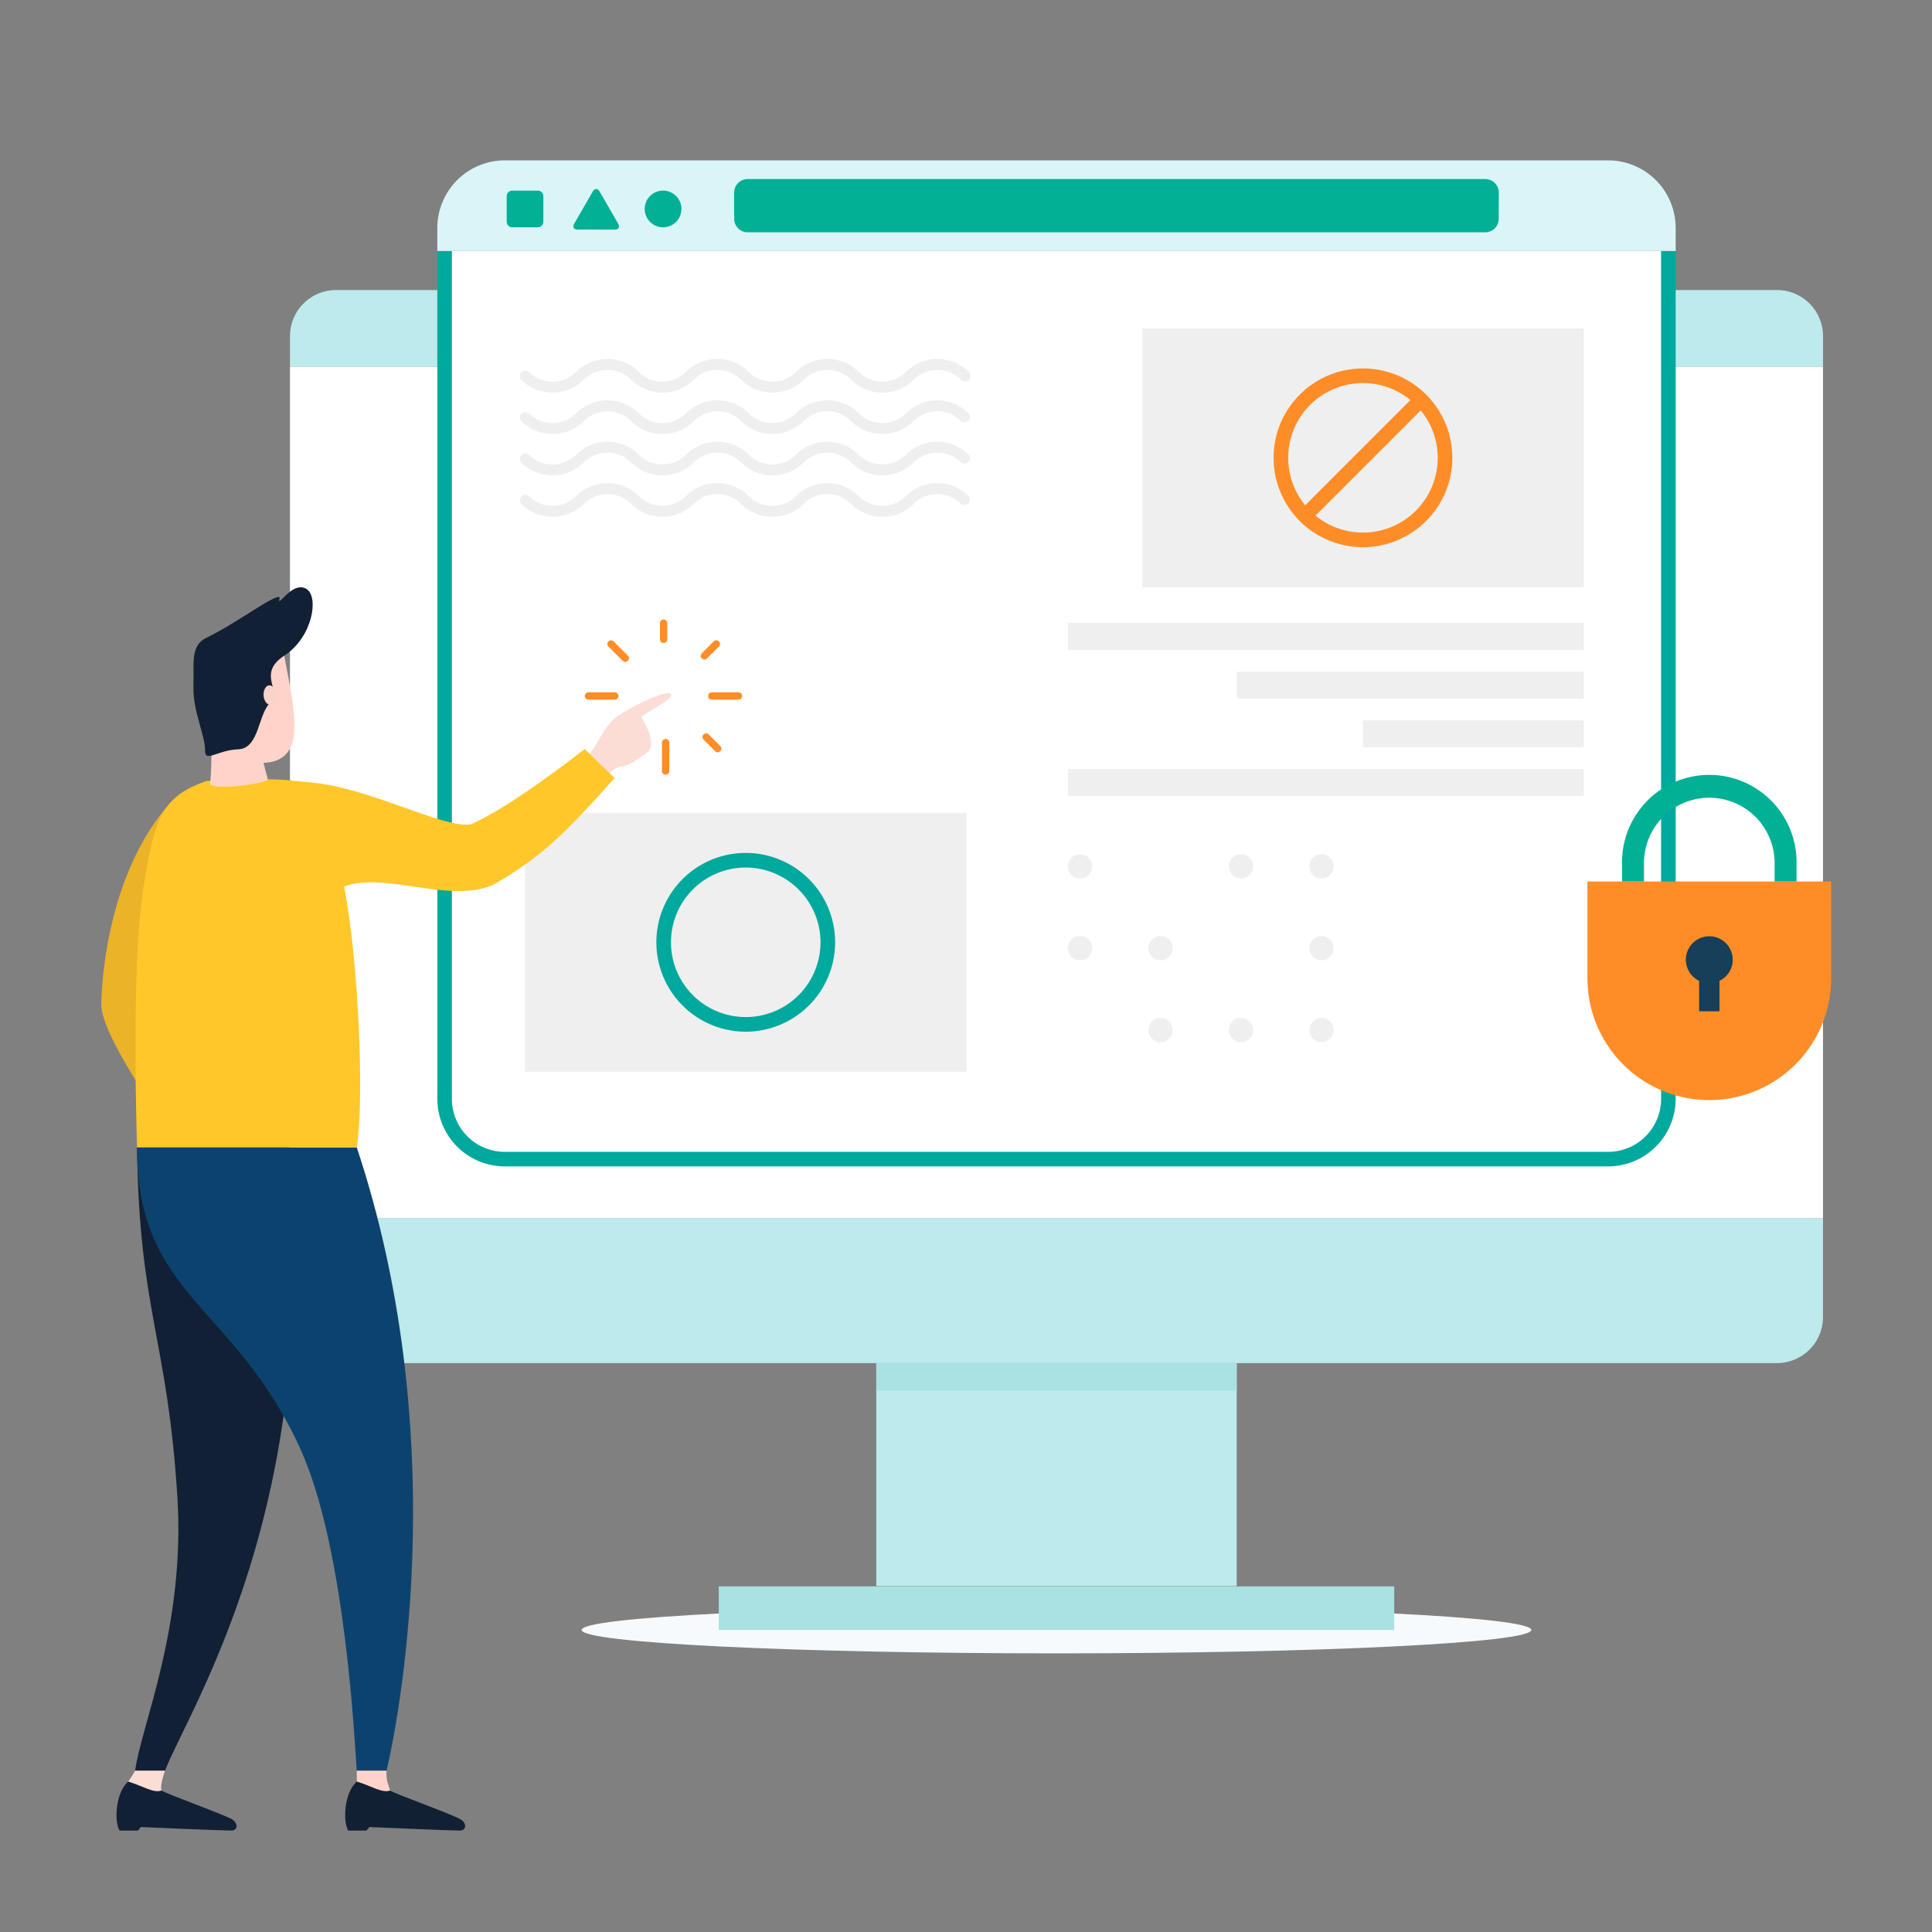 <svg xmlns="http://www.w3.org/2000/svg" viewBox="0 0 2000 2000"><rect x="0" y="0" width="2000" height="2000" fill="#808080" stroke="none"/><defs><style>.cls-1{fill:#f7fafc;}.cls-2{fill:#bceaed;}.cls-3{fill:#aae1e2;}.cls-4{fill:#fff;}.cls-5{fill:#00a99d;}.cls-6{fill:#daf5f7;}.cls-7{fill:#02b096;}.cls-8{fill:#efefef;}.cls-9{fill:#ff8d27;}.cls-10{fill:#eab328;}.cls-11{fill:#fcddd6;}.cls-12{fill:#122035;}.cls-13{fill:#0c436e;}.cls-14{fill:#ffd3c9;}.cls-15{fill:#122034;}.cls-16{fill:#ffc729;}.cls-17{fill:#f7d3c9;}.cls-18{fill:#163f59;}</style></defs><g id="Calque_2" data-name="Calque 2"><path class="cls-1" d="M602.09,1687.33c0-13.38,220.09-24.22,491.58-24.22s491.59,10.84,491.59,24.22-220.09,24.22-491.59,24.22S602.09,1700.71,602.09,1687.33Z"/><rect class="cls-2" x="907.12" y="1411.08" width="373.11" height="230.84"/><rect class="cls-3" x="907.12" y="1411.08" width="373.11" height="28.48"/><rect class="cls-3" x="744.07" y="1642.23" width="699.23" height="45.1"/><path class="cls-2" d="M1887.16,1261.16H300.2v102.26a47.66,47.66,0,0,0,47.66,47.66H1839.5a47.66,47.66,0,0,0,47.66-47.66Z"/><path class="cls-2" d="M1839.5,300.25H347.85a47.66,47.66,0,0,0-47.66,47.66v31.73h1587V347.91A47.66,47.66,0,0,0,1839.5,300.25Z"/><rect class="cls-4" x="300.19" y="379.64" width="1586.97" height="881.52"/><path class="cls-5" d="M452.71,259.84v877.85a70,70,0,0,0,69.78,69.78H1664.86a70,70,0,0,0,69.79-69.78V259.84Z"/><path class="cls-4" d="M467.81,259.84v877.85a54.74,54.74,0,0,0,54.68,54.67H1664.86a54.74,54.74,0,0,0,54.68-54.67V259.84Z"/><path class="cls-6" d="M1734.65,235.78A70,70,0,0,0,1664.86,166H522.49a70,70,0,0,0-69.78,69.78v24.06H1734.65Z"/><path class="cls-7" d="M667.41,216.3a19,19,0,1,1,19,19A19,19,0,0,1,667.41,216.3Z"/><path class="cls-7" d="M597.8,237.66c-3.79,0-5.34-2.68-3.45-6l19.37-33.55c1.9-3.29,5-3.29,6.89,0L640,231.7c1.9,3.28.35,6-3.44,6Z"/><path class="cls-7" d="M530.28,197.34h26.44a5.75,5.75,0,0,1,5.75,5.75v26.44a5.75,5.75,0,0,1-5.75,5.75H530.28a5.74,5.74,0,0,1-5.74-5.74V203.09A5.75,5.75,0,0,1,530.28,197.34Z"/><path class="cls-7" d="M1551.46,226.48a14,14,0,0,1-14,14H774a14,14,0,0,1-14-14V199.36a14,14,0,0,1,14-14h763.55a14,14,0,0,1,14,14Z"/><rect class="cls-8" x="1182.45" y="339.94" width="456.99" height="267.99"/><path class="cls-9" d="M1410.94,566.47a92.53,92.53,0,1,1,92.53-92.53A92.64,92.64,0,0,1,1410.94,566.47Zm0-169.92a77.39,77.39,0,1,0,77.39,77.39A77.48,77.48,0,0,0,1410.94,396.55Z"/><rect class="cls-9" x="1325.99" y="466.4" width="169.83" height="15.14" transform="translate(78.09 1136.48) rotate(-45)"/><rect class="cls-8" x="543.5" y="841.48" width="456.99" height="267.99"/><path class="cls-5" d="M772,1068a92.53,92.53,0,1,1,92.53-92.53A92.64,92.64,0,0,1,772,1068Zm0-169.93a77.4,77.4,0,1,0,77.39,77.4A77.48,77.48,0,0,0,772,898.08Z"/><rect class="cls-8" x="1105.49" y="644.88" width="533.95" height="27.89"/><rect class="cls-8" x="1280.23" y="695.26" width="359.2" height="27.89"/><rect class="cls-8" x="1410.91" y="745.64" width="228.53" height="27.89"/><rect class="cls-8" x="1105.49" y="796.03" width="533.95" height="27.89"/><path class="cls-8" d="M1130.61,896.83a12.56,12.56,0,1,1-12.56-12.56A12.56,12.56,0,0,1,1130.61,896.83Z"/><path class="cls-8" d="M1297.25,896.83a12.56,12.56,0,1,1-12.56-12.56A12.56,12.56,0,0,1,1297.25,896.83Z"/><path class="cls-8" d="M1380.57,896.83A12.56,12.56,0,1,1,1368,884.27,12.56,12.56,0,0,1,1380.57,896.83Z"/><path class="cls-8" d="M1130.61,981.57A12.56,12.56,0,1,1,1118.05,969,12.56,12.56,0,0,1,1130.61,981.57Z"/><path class="cls-8" d="M1213.93,981.57A12.56,12.56,0,1,1,1201.37,969,12.56,12.56,0,0,1,1213.93,981.57Z"/><path class="cls-8" d="M1380.57,981.57A12.56,12.56,0,1,1,1368,969,12.56,12.56,0,0,1,1380.57,981.57Z"/><path class="cls-8" d="M1213.93,1066.32a12.56,12.56,0,1,1-12.56-12.57A12.56,12.56,0,0,1,1213.93,1066.32Z"/><path class="cls-8" d="M1297.25,1066.32a12.56,12.56,0,1,1-12.56-12.57A12.56,12.56,0,0,1,1297.25,1066.32Z"/><path class="cls-8" d="M1380.57,1066.32a12.56,12.56,0,1,1-12.56-12.57A12.56,12.56,0,0,1,1380.57,1066.32Z"/><path class="cls-8" d="M913.39,406.44A45.58,45.58,0,0,1,880.93,393a34.63,34.63,0,0,0-48.88,0,46,46,0,0,1-64.95,0,34.58,34.58,0,0,0-48.87,0,45.91,45.91,0,0,1-64.93,0,34.62,34.62,0,0,0-48.87,0,46,46,0,0,1-64.95,0,5.68,5.68,0,0,1,8-8,34.63,34.63,0,0,0,48.89,0,46,46,0,0,1,64.93,0,34.56,34.56,0,0,0,48.87,0,46,46,0,0,1,64.93,0A34.63,34.63,0,0,0,824,385,46,46,0,0,1,889,385a34.55,34.55,0,0,0,48.86,0,45.94,45.94,0,0,1,64.92,0,5.68,5.68,0,1,1-8,8,34.57,34.57,0,0,0-48.86,0A45.61,45.61,0,0,1,913.39,406.44Z"/><path class="cls-8" d="M913.39,449.28a45.57,45.57,0,0,1-32.46-13.44,34.62,34.62,0,0,0-48.88,0,46,46,0,0,1-64.95,0,34.58,34.58,0,0,0-48.87,0,45.93,45.93,0,0,1-64.93,0,34.62,34.62,0,0,0-48.87,0,46,46,0,0,1-64.95,0,5.68,5.68,0,0,1,8-8,34.63,34.63,0,0,0,48.89,0,46,46,0,0,1,64.93,0,34.56,34.56,0,0,0,48.87,0,46,46,0,0,1,64.93,0,34.63,34.63,0,0,0,48.89,0,46,46,0,0,1,64.94,0,34.55,34.55,0,0,0,48.86,0,45.94,45.94,0,0,1,64.92,0,5.68,5.68,0,0,1-8,8,34.57,34.57,0,0,0-48.86,0A45.6,45.6,0,0,1,913.39,449.28Z"/><path class="cls-8" d="M913.39,492.13a45.57,45.57,0,0,1-32.46-13.44,34.62,34.62,0,0,0-48.88,0,46,46,0,0,1-64.95,0,34.58,34.58,0,0,0-48.87,0,45.93,45.93,0,0,1-64.93,0,34.62,34.62,0,0,0-48.87,0,46,46,0,0,1-64.95,0,5.68,5.68,0,0,1,8-8,34.63,34.63,0,0,0,48.89,0,46,46,0,0,1,64.93,0,34.56,34.56,0,0,0,48.87,0,45.93,45.93,0,0,1,64.93,0,34.63,34.63,0,0,0,48.89,0,46,46,0,0,1,64.94,0,34.55,34.55,0,0,0,48.86,0,45.92,45.92,0,0,1,64.92,0,5.68,5.68,0,0,1-8,8,34.57,34.57,0,0,0-48.86,0A45.6,45.6,0,0,1,913.39,492.13Z"/><path class="cls-8" d="M913.39,535a45.58,45.58,0,0,1-32.46-13.45,34.62,34.62,0,0,0-48.88,0,46,46,0,0,1-64.95,0,34.57,34.57,0,0,0-48.87,0,45.92,45.92,0,0,1-64.93,0,34.6,34.6,0,0,0-48.87,0,46,46,0,0,1-64.95,0,5.68,5.68,0,0,1,8-8,34.63,34.63,0,0,0,48.89,0,46,46,0,0,1,64.93,0,34.55,34.55,0,0,0,48.87,0,45.93,45.93,0,0,1,64.93,0,34.63,34.63,0,0,0,48.89,0,46,46,0,0,1,64.94,0,34.54,34.54,0,0,0,48.86,0,45.92,45.92,0,0,1,64.92,0,5.68,5.68,0,0,1-8,8,34.55,34.55,0,0,0-48.86,0A45.65,45.65,0,0,1,913.39,535Z"/><path class="cls-9" d="M687,665.65a3.78,3.78,0,0,1-3.78-3.78v-17a3.79,3.79,0,0,1,7.57,0v17A3.79,3.79,0,0,1,687,665.65Z"/><path class="cls-9" d="M729.19,682.73a3.79,3.79,0,0,1-2.68-6.46l12.34-12.34a3.78,3.78,0,0,1,5.35,5.35l-12.34,12.34A3.76,3.76,0,0,1,729.19,682.73Z"/><path class="cls-9" d="M647.3,685.16a3.76,3.76,0,0,1-2.67-1.11l-14.77-14.77a3.78,3.78,0,0,1,5.35-5.35L650,678.7a3.79,3.79,0,0,1-2.68,6.46Z"/><path class="cls-9" d="M764.7,724.29H737a3.79,3.79,0,1,1,0-7.57H764.7a3.79,3.79,0,0,1,0,7.57Z"/><path class="cls-9" d="M636.23,724.29H609.37a3.79,3.79,0,1,1,0-7.57h26.86a3.79,3.79,0,1,1,0,7.57Z"/><path class="cls-9" d="M743,778.78a3.78,3.78,0,0,1-2.68-1.11l-12-12a3.78,3.78,0,1,1,5.35-5.35l12,12a3.79,3.79,0,0,1-2.68,6.46Z"/><path class="cls-9" d="M689.07,802a3.78,3.78,0,0,1-3.78-3.78V769a3.79,3.79,0,1,1,7.57,0v29.19A3.79,3.79,0,0,1,689.07,802Z"/><path class="cls-10" d="M178.35,828.81c-70.24,76.27-73.49,198.56-73.5,211.46,0,30.36,59.56,114.45,59.56,114.45Z"/><path class="cls-11" d="M609.25,781.65c6.68-6.42,15.55-27.91,25.71-36.95s54-31.69,59.36-26.32c4.9,4.88-26.32,18.69-30.38,24.1,3.83,6,16.83,28.81,5.71,36.8s-18.8,13.62-26.93,14.35c-6.61.6-14.84,9.63-14.84,9.63Z"/><path class="cls-12" d="M141.87,1187.77c2.1,170.25,31.58,197.58,41.78,362.56,8.31,134.51-38,237.27-43.74,282.69h30.92c22.73-60.25,167.71-280.33,125-645.25Z"/><path class="cls-11" d="M132.71,1844.33a127.3,127.3,0,0,0,7.2-11.31h30.92c-3,8.75-4.84,16.2-3.65,20.57C159.13,1856.67,147.37,1848.72,132.71,1844.33Z"/><path class="cls-12" d="M132.71,1844.33c14.66,4.39,26.42,12.34,34.47,9.26,4.25,3.08,66.95,25.65,73.34,30s5.57,11.4-1.34,11.4c-10.11,0-93.37-3.65-93.37-3.65-1.69,1.82-3.06,3.65-3.06,3.65h-19C118.05,1885.18,119.59,1855.65,132.71,1844.33Z"/><path class="cls-13" d="M141.87,1187.77c0,155.16,101.28,162.16,169.34,312.79,46.72,103.39,56,305.15,58.11,332.46h30.91c16.82-73.56,65.82-354.38-30.91-645.25Z"/><path class="cls-14" d="M369.4,1844.33c-.08-5.12-.08-11.31-.08-11.31h30.91c-1.16,8.75,2.45,16.2,3.63,20.57C395.83,1856.67,384.06,1848.72,369.4,1844.33Z"/><path class="cls-15" d="M369.4,1844.33c14.66,4.39,26.43,12.34,34.46,9.26,4.26,3.08,67,25.65,73.35,30s5.57,11.4-1.34,11.4c-10.11,0-93.37-3.65-93.37-3.65-1.69,1.82-3.06,3.65-3.06,3.65h-19C354.74,1885.18,356.28,1855.65,369.4,1844.33Z"/><path class="cls-16" d="M605.24,775.38s-76.36,60.48-118.19,78c-28.83,4.44-106.72-39.5-168.52-43.66-7.2-.75-20.58-2.1-21.74-2.19-32.91-2.59-83.29,1-83.29,1-44.46,15.79-54.4,35.93-66.1,117.72s-5.53,261.46-5.53,261.46H369.32c7.8-47.64,2.24-191-13.05-270,42.94-15.74,109.23,18.22,154.31-1.75,51.05-29.39,75.6-54.47,125.66-110.58C636.24,805.47,622.11,791.93,605.24,775.38Z"/><path class="cls-14" d="M294.3,678.7c2.84,18.93,17.26,74.7,6.54,95.18-8.77,16.82-27.49,20-57.92,10.37s-32.83-64.53-37.13-80.3C199,679,288.33,638.88,294.3,678.7Z"/><path class="cls-14" d="M271.43,782.88c1.68,9.65,5.92,23.81,5.92,23.81-4.17,5.65-65.68,12.78-59.68,2.72,2.14-17.71.71-58.8.71-58.8Z"/><path class="cls-12" d="M213.71,660.16c30.91-14.69,71.09-45.58,75.65-41.79.82.7-1.12,2.88-.14,3.72,1.59,1.37,15.5-20.61,28.27-12.26s6.13,49.82-23.19,68.87-1.07,38-14.13,48.57-11.36,47.63-33.5,48.42-34.79,14.65-34.41.72-12.8-41.29-12-64.94S196.57,668.31,213.71,660.16Z"/><path class="cls-17" d="M272.84,720c-.37-5.58,2.23-10.27,5.81-10.52s6.78,4.08,7.15,9.64-2.21,10.27-5.8,10.51S273.22,725.53,272.84,720Z"/><path class="cls-9" d="M1643.31,912.53v99a126.16,126.16,0,1,0,252.31,0v-99Z"/><path class="cls-7" d="M1859.78,912.53h-22.71v-19.1a67.61,67.61,0,1,0-135.22,0v19.1h-22.7v-19.1a90.32,90.32,0,1,1,180.63,0Z"/><circle class="cls-18" cx="1769.46" cy="993.46" r="24.28" transform="translate(-177.44 421.15) rotate(-12.93)"/><rect class="cls-18" x="1758.93" y="994.67" width="21.07" height="52.2"/></g></svg>
